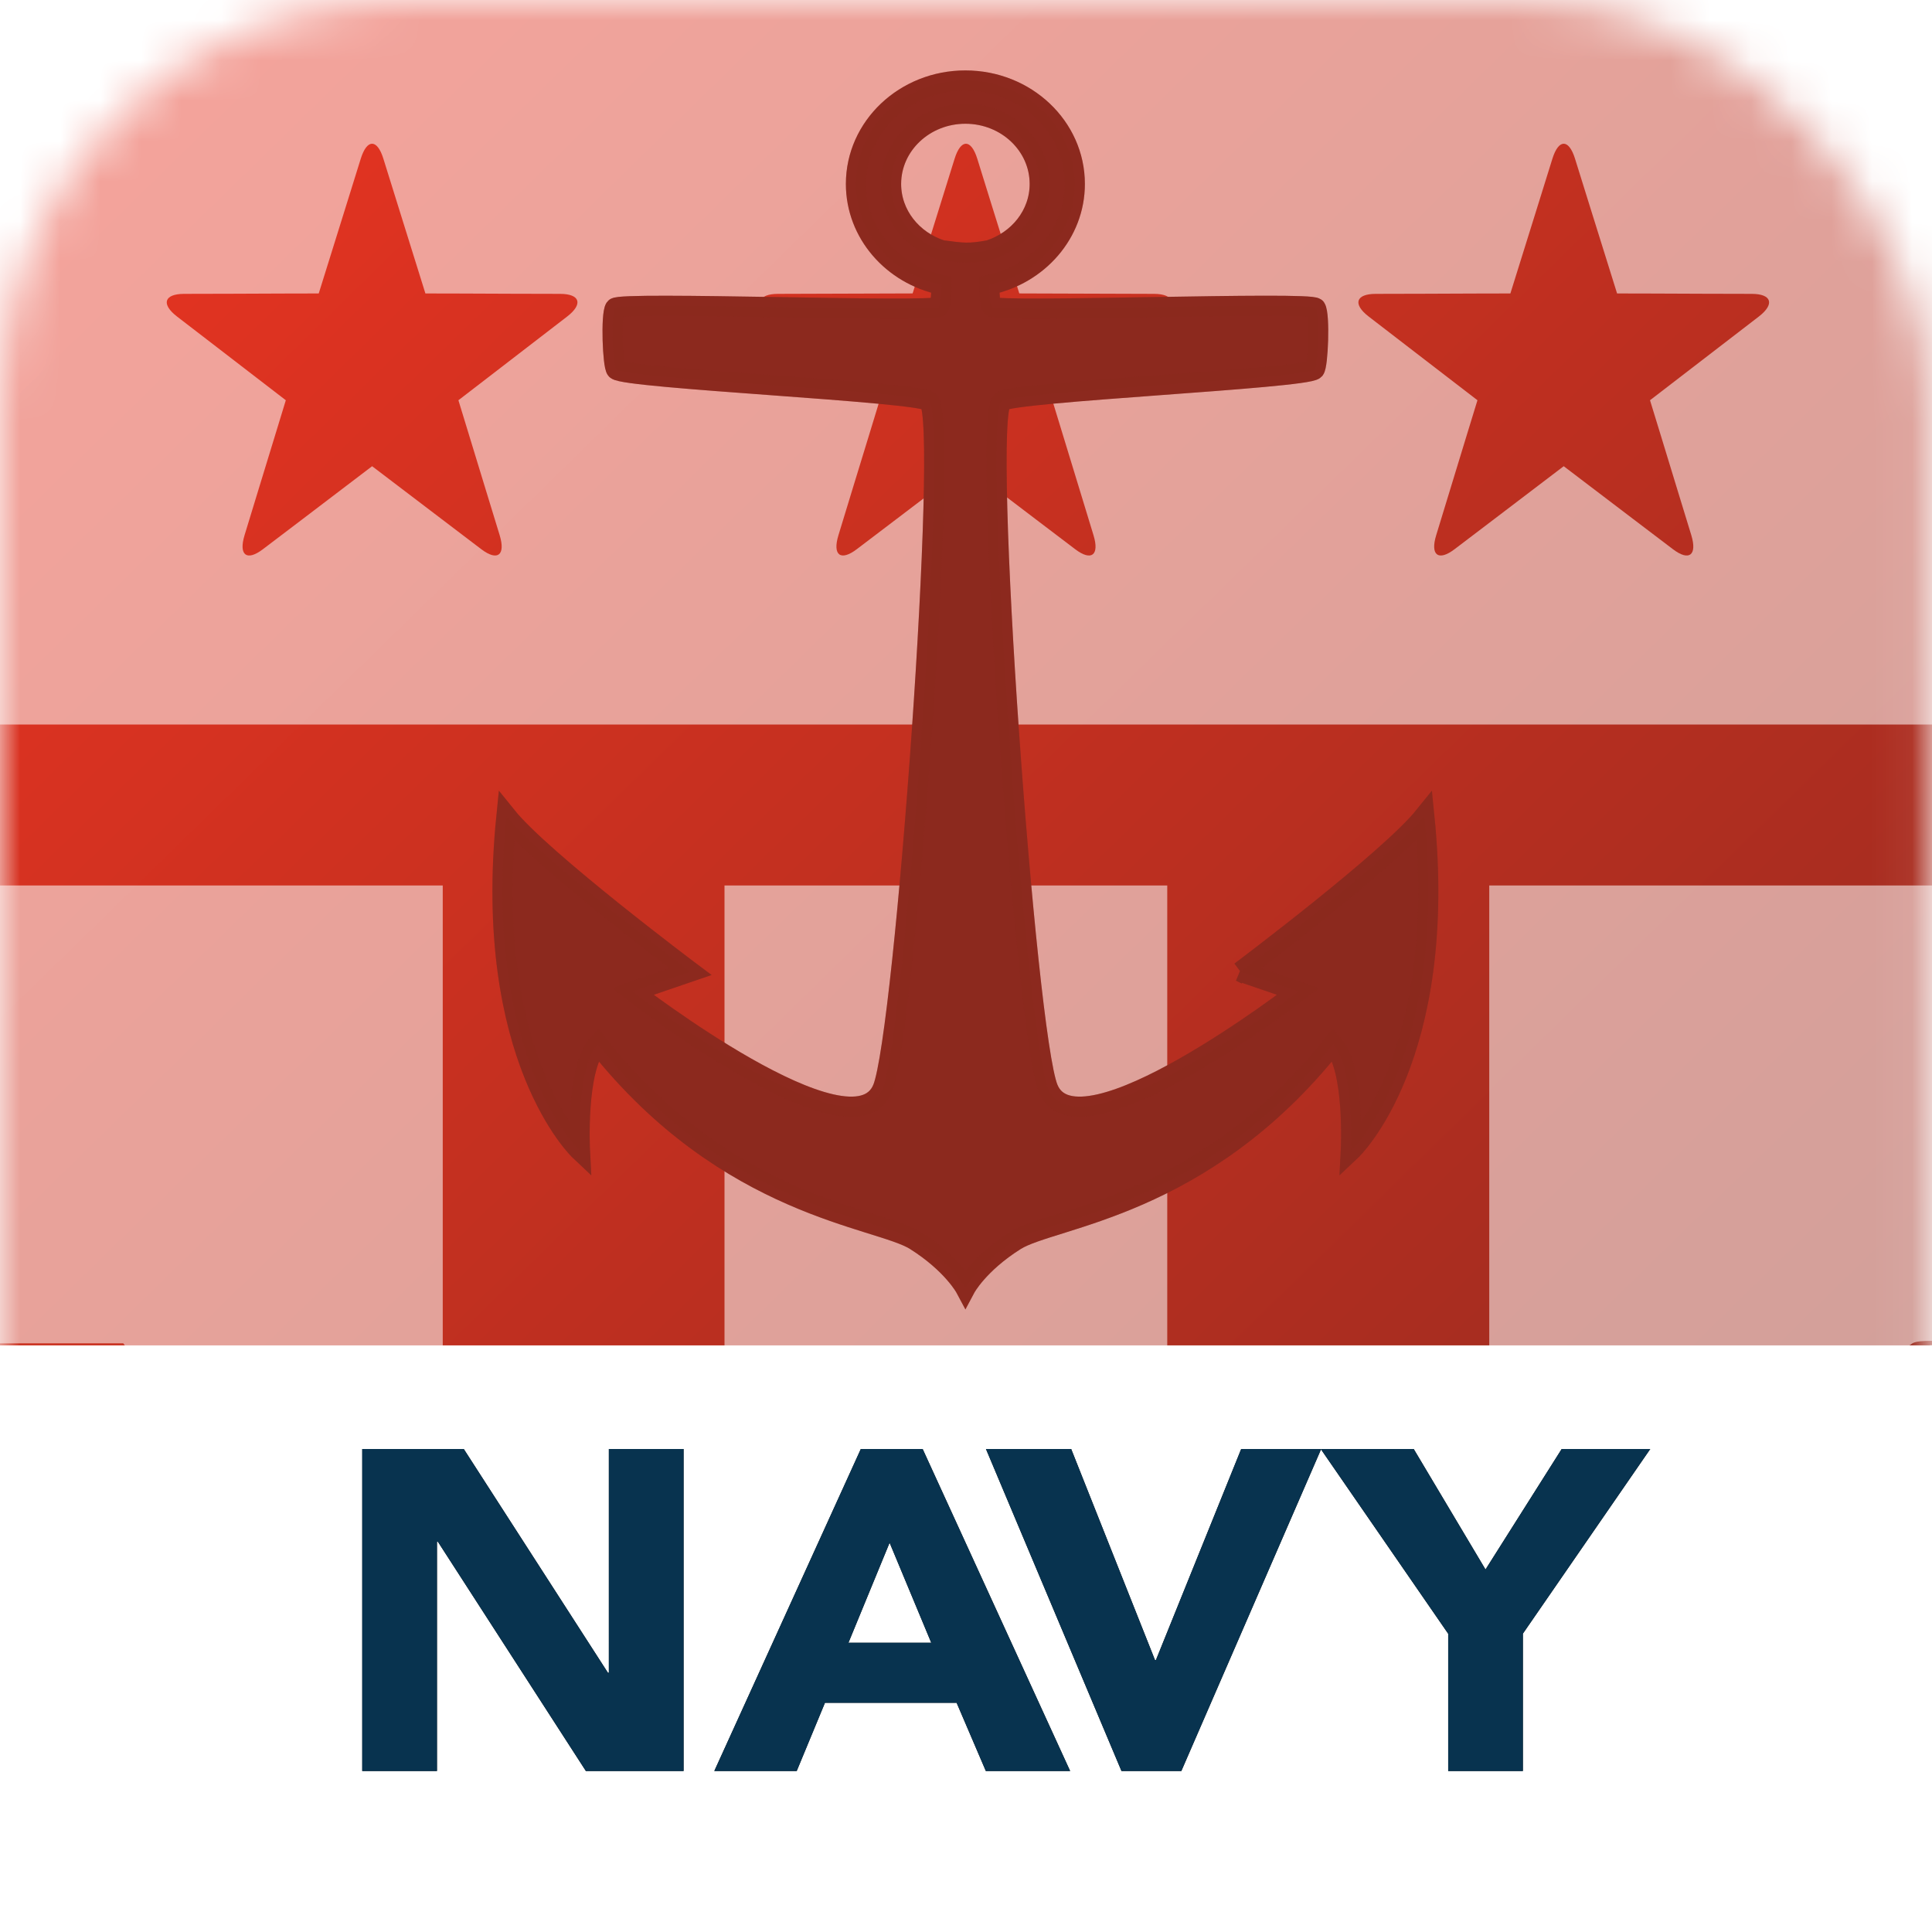 <?xml version="1.0" encoding="UTF-8"?>
<svg xmlns="http://www.w3.org/2000/svg" xmlns:xlink="http://www.w3.org/1999/xlink" width="48" height="48" viewBox="0 0 48 48">
  <title>-ASVAB-Navy</title>
  <defs>
    <rect id="b" width="47.953" height="48" rx="10"></rect>
    <path d="M48.047 21.002v16.994A10 10 0 0 1 38.043 48H10.05A10 10 0 0 1 .047 37.996V21.002 32h48V21.002z" id="a"></path>
    <mask id="d" x="0" y="0" width="48" height="26.998" fill="#fff">
      <use xlink:href="#a"></use>
    </mask>
    <linearGradient x1="2.041%" y1="2.089%" y2="102.344%" id="e">
      <stop stop-color="#EA3421" offset="0%"></stop>
      <stop stop-color="#8D2A1F" offset="100%"></stop>
    </linearGradient>
    <path d="M9 36h2.522l3.582 5.56h.023V36h1.856v8h-2.427l-3.676-5.695h-.024V44H9v-8zm12.388 0h1.535l3.664 8h-2.094l-.726-1.695h-3.271L19.794 44h-2.047l3.64-8zm.714 2.328l-1.023 2.486h2.058l-1.035-2.486zM24.496 36h2.117l2.082 5.243h.024L30.837 36h1.987l-3.474 8h-1.487l-3.367-8zm11.483 4.588L32.814 36h2.309l1.784 2.994L38.8 36H41l-3.165 4.588V44H35.98v-3.412z" id="g"></path>
    <filter x="-50%" y="-50%" width="200%" height="200%" filterUnits="objectBoundingBox" id="f">
      <feOffset in="SourceAlpha" result="shadowOffsetOuter1"></feOffset>
      <feGaussianBlur stdDeviation=".125" in="shadowOffsetOuter1" result="shadowBlurOuter1"></feGaussianBlur>
      <feColorMatrix values="0 0 0 0 0 0 0 0 0 0 0 0 0 0 0 0 0 0 0.5 0" in="shadowBlurOuter1"></feColorMatrix>
    </filter>
  </defs>
  <g fill="none" fill-rule="evenodd">
    <mask id="c" fill="#fff">
      <use xlink:href="#b"></use>
    </mask>
    <g mask="url(#c)">
      <g transform="translate(-.047)">
        <use stroke="#CB7E78" mask="url(#d)" stroke-width=".5" fill="#FFF" xlink:href="#a"></use>
        <path d="M.047 0h48v48h-48V0zm0 33.422h48V48h-48V33.422z" fill="url(#e)"></path>
        <path d="M48 33.422V0H0v48h24.023H.047V33.422H48z" fill="url(#e)"></path>
      </g>
      <path d="M29 22H18v24.475l3.916 1.307c.871.29 2.297.29 3.168 0L29 46.475V22zM0 22v11.375h3.063L11 44V22H0zm46 11.563c2.125 0 1-.25 2-.25S48 22 48 22H37v22l9-10.438zM-.552 0c-1.008 0 0 18 0 18h49.103s1.01-18 0-18H-.552zm14.643 7.864l-.987.76-.987.76-.728.56.276.903.374 1.225.375 1.225c.152.497-.053.654-.455.349l-.991-.753-1.723-1.31-1.722 1.31-.992.753c-.401.305-.606.148-.455-.349l.374-1.225.375-1.225.276-.903-.728-.56-.987-.76-.988-.76c-.4-.308-.321-.562.175-.563l1.223-.003 1.222-.005.901-.002.663-2.125.381-1.223c.155-.496.408-.496.562 0l.381 1.223.663 2.125.901.002 1.223.005 1.224.003c.497.001.574.255.174.563zm14.755 0l-.987.76-.987.76-.728.56.276.903.374 1.225.374 1.226c.152.496-.052.653-.454.348l-.992-.753L24 11.583l-1.722 1.309-.992.753c-.402.305-.607.149-.455-.348l.374-1.226.375-1.224.276-.904-.728-.56-.987-.76-.988-.76c-.4-.308-.321-.56.174-.562l1.223-.004 1.223-.004.901-.003.662-2.124.381-1.223c.155-.496.408-.496.563 0l.38 1.223.664 2.124.901.003 1.223.004 1.224.004c.496.002.574.255.174.563zm14.852 0l-.988.76-.988.76-.728.56.277.903.374 1.225.375 1.225c.151.497-.054.654-.455.349l-.992-.753-1.723-1.31-1.722 1.31-.991.753c-.402.305-.608.148-.455-.349l.374-1.225.374-1.225.277-.903-.728-.56-.988-.76-.987-.76c-.4-.308-.321-.562.174-.563l1.223-.003 1.222-.005.902-.002.663-2.125.381-1.223c.155-.496.408-.496.562 0l.381 1.223.664 2.125.9.002h.001l1.223.005 1.223.003c.496.001.574.255.175.563z" style="mix-blend-mode:overlay" opacity=".55" fill="#FFF"></path>
      <path d="M30.819 24.14l1.436.492s-5.478 4.231-6.217 2.408c-.556-1.373-1.656-16.606-1.15-17.073.253-.234 7.557-.564 7.77-.785.088-.091.138-1.359.03-1.53-.11-.17-7.886.123-8.048-.031-.04-.038-.057-.248-.064-.544 1.216-.256 2.127-1.28 2.127-2.507 0-1.42-1.217-2.57-2.719-2.57-1.501 0-2.718 1.15-2.718 2.57 0 1.227.91 2.252 2.126 2.507-.006.297-.024.507-.064.544-.162.154-7.938-.139-8.047.032-.108.17-.059 1.438.03 1.53.212.22 7.516.55 7.77.784.505.467-.595 15.7-1.15 17.073-.74 1.823-6.218-2.408-6.218-2.408l1.437-.492s-3.683-2.762-4.568-3.863c-.608 6.028 1.826 8.315 1.826 8.315s-.108-2.056.444-2.65c3.242 4.081 6.969 4.294 7.891 4.877.923.583 1.242 1.181 1.242 1.181s.318-.598 1.24-1.18c.923-.584 4.65-.797 7.892-4.878.552.594.444 2.65.444 2.65s2.434-2.287 1.826-8.315c-.885 1.1-4.568 3.863-4.568 3.863zM23.985 2.824c1.02 0 1.847.782 1.847 1.746 0 .767-.528 1.412-1.255 1.646-.507.093-.643.072-1.184 0-.728-.234-1.255-.879-1.255-1.646 0-.964.827-1.746 1.847-1.746z" stroke="#8D2A1F" stroke-width=".501" fill="#8D2A1F" style="mix-blend-mode:multiply"></path>
      <path d="M30.819 24.14l1.436.492s-5.478 4.231-6.217 2.408c-.556-1.373-1.656-16.606-1.15-17.073.253-.234 7.557-.564 7.77-.785.088-.091.138-1.359.03-1.53-.11-.17-7.886.123-8.048-.031-.04-.038-.057-.248-.064-.544 1.216-.256 2.127-1.28 2.127-2.507 0-1.42-1.217-2.57-2.719-2.57-1.501 0-2.718 1.15-2.718 2.57 0 1.227.91 2.252 2.126 2.507-.006.297-.024.507-.064.544-.162.154-7.938-.139-8.047.032-.108.17-.059 1.438.03 1.53.212.22 7.516.55 7.77.784.505.467-.595 15.7-1.15 17.073-.74 1.823-6.218-2.408-6.218-2.408l1.437-.492s-3.683-2.762-4.568-3.863c-.608 6.028 1.826 8.315 1.826 8.315s-.108-2.056.444-2.65c3.242 4.081 6.969 4.294 7.891 4.877.923.583 1.242 1.181 1.242 1.181s.318-.598 1.24-1.18c.923-.584 4.65-.797 7.892-4.878.552.594.444 2.65.444 2.65s2.434-2.287 1.826-8.315c-.885 1.1-4.568 3.863-4.568 3.863zM23.985 2.824c1.02 0 1.847.782 1.847 1.746 0 .767-.528 1.412-1.255 1.646-.507.093-.643.072-1.184 0-.728-.234-1.255-.879-1.255-1.646 0-.964.827-1.746 1.847-1.746z" stroke="#8D2A1F" stroke-width=".501" fill="#8D2A1F" opacity=".254" style="mix-blend-mode:multiply"></path>
    </g>
    <use fill="#000" filter="url(#f)" xlink:href="#g"></use>
    <use fill="#08334F" xlink:href="#g"></use>
  </g>
</svg>
